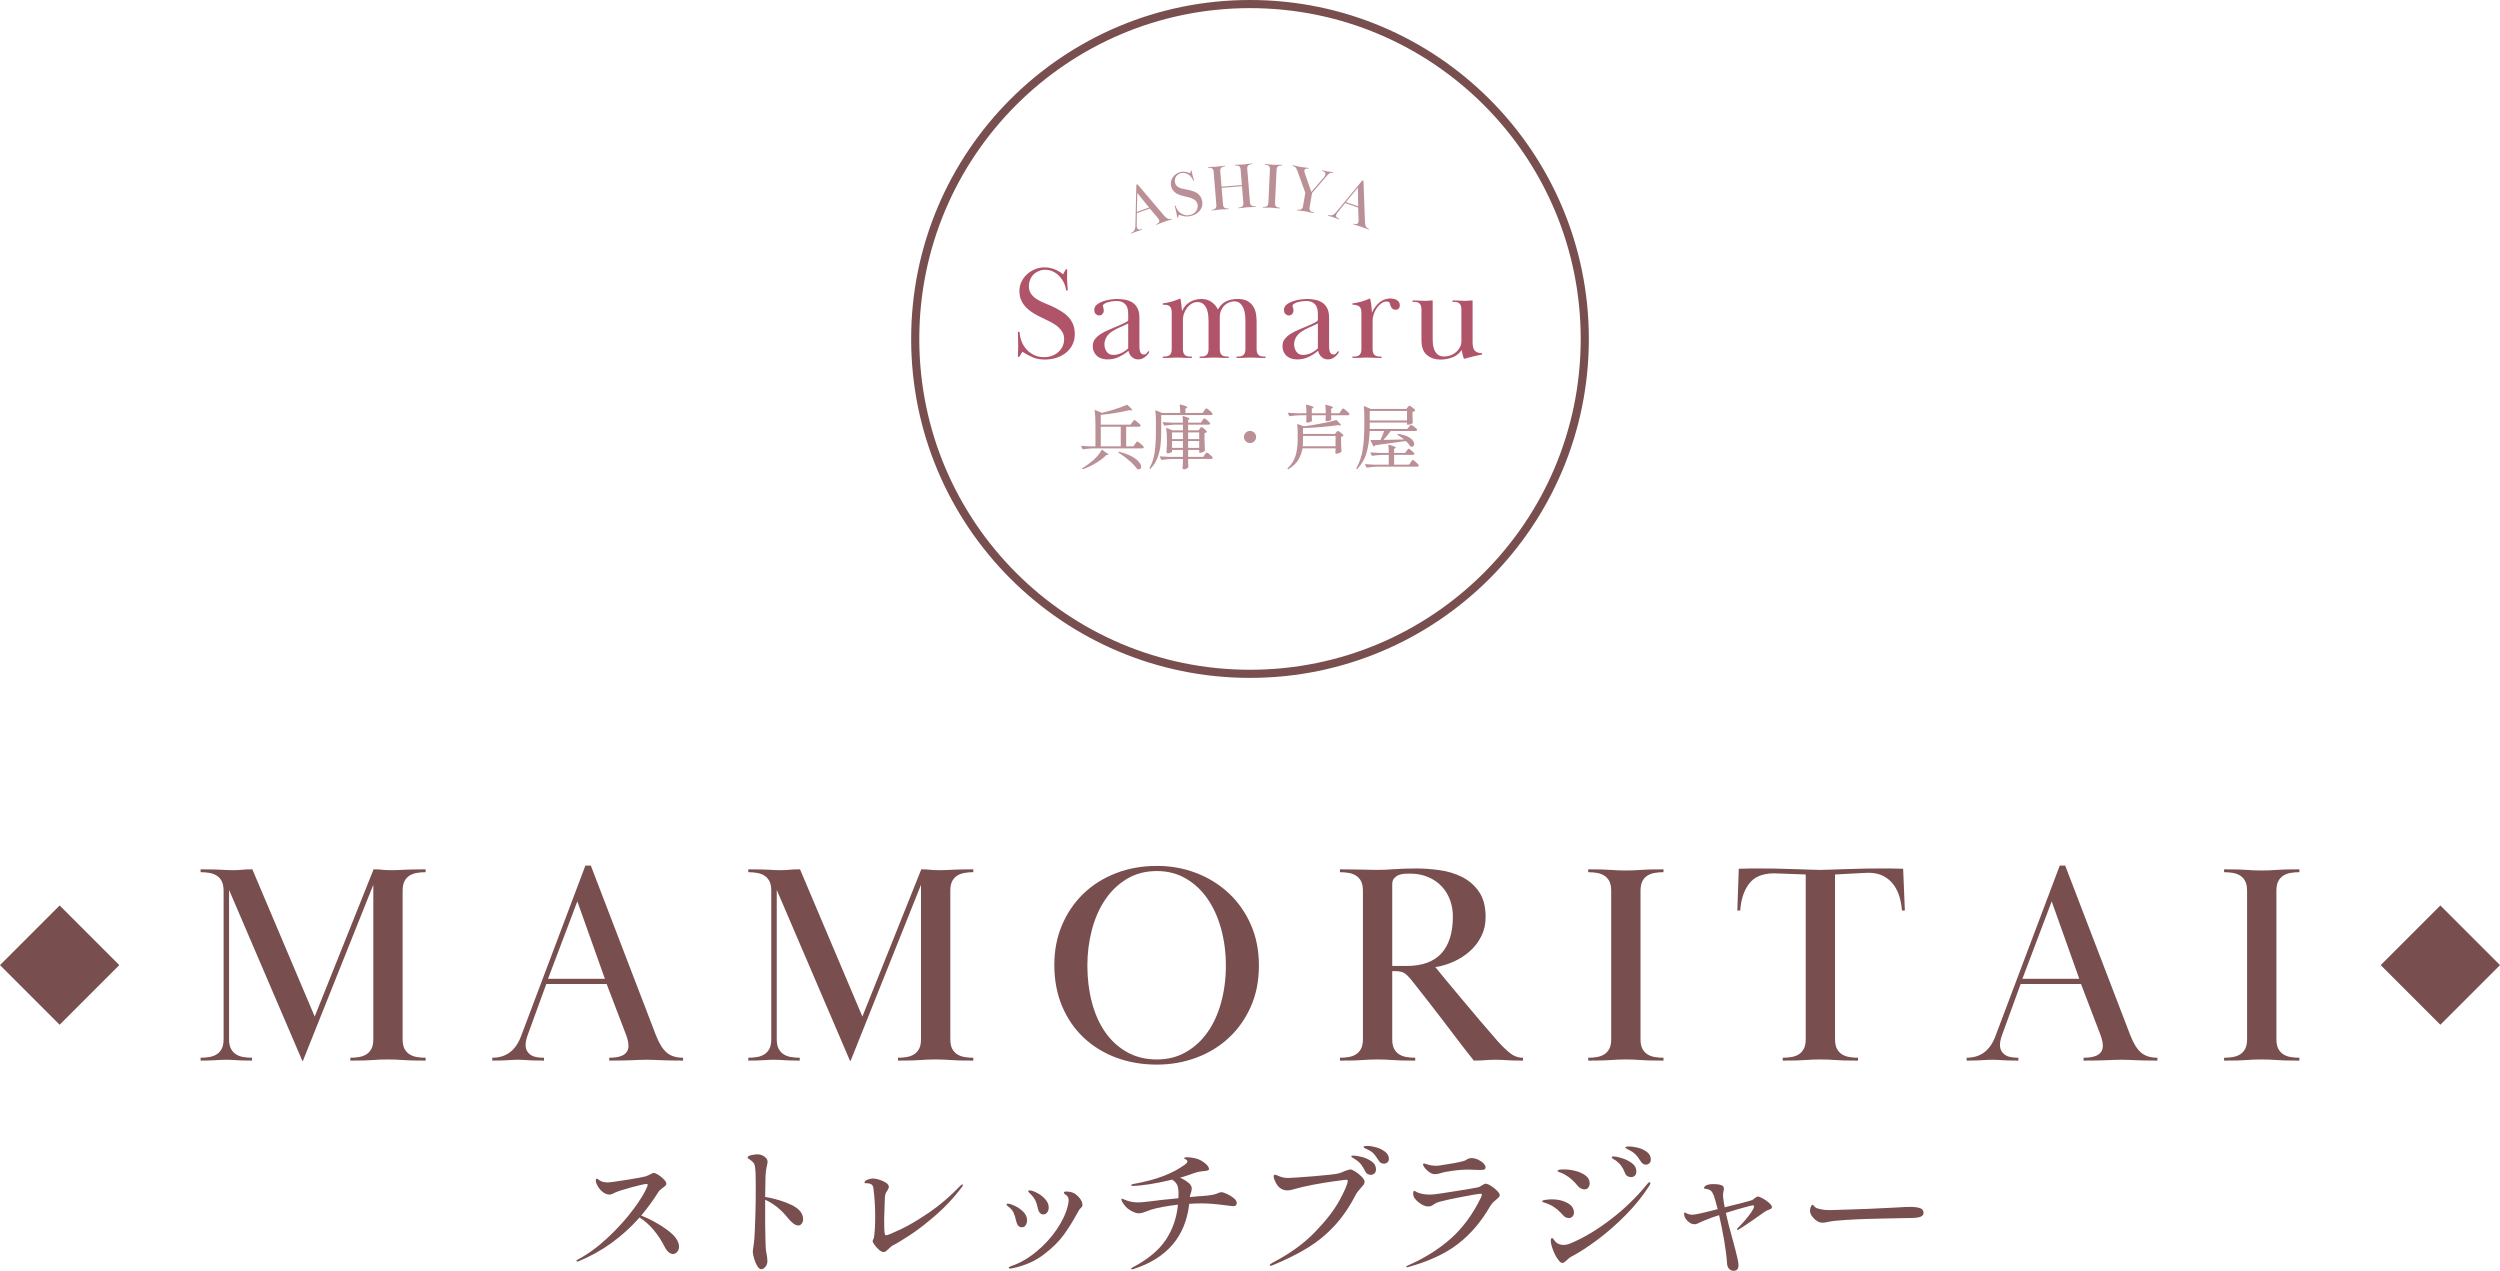 <?xml version="1.0" encoding="UTF-8"?>
<svg id="_レイヤー_1" data-name="レイヤー 1" xmlns="http://www.w3.org/2000/svg" viewBox="0 0 922.162 468.745">
  <rect x="6.444" y="340.438" width="31.113" height="31.113" transform="translate(-245.283 119.825) rotate(-45)" style="fill: #784e4e;"/>
  <rect x="884.605" y="340.438" width="31.113" height="31.113" transform="translate(11.925 740.779) rotate(-45)" style="fill: #784e4e;"/>
  <ellipse cx="461.081" cy="125.024" rx="123.488" ry="123.524" style="fill: none; stroke: #784e4e; stroke-miterlimit: 10; stroke-width: 3px;"/>
  <g>
    <path d="M77.233,389.9c1.024-.175,1.924-.51,2.702-1.003.777-.491,1.395-1.176,1.855-2.056.459-.878.689-2.057.689-3.533v-54.733c0-1.477-.23-2.653-.689-3.533-.46-.878-1.078-1.565-1.855-2.057-.778-.491-1.679-.825-2.702-1.001-1.026-.175-2.103-.264-3.233-.264v-1.055c1.977,0,3.567.019,4.77.053,1.2.036,2.189.071,2.968.105.777.036,1.447.071,2.014.105.565.036,1.235.052,2.014.052,1.413,0,2.578-.052,3.498-.158.918-.105,2.189-.159,3.815-.159l23.001,54.311,21.728-54.311c1.342,0,2.402.053,3.18.159.777.105,1.977.158,3.603.158.918,0,1.696-.016,2.332-.052.636-.035,1.36-.069,2.173-.105.811-.035,1.818-.069,3.021-.105,1.201-.035,2.826-.053,4.876-.053v1.055c-1.131,0-2.209.089-3.232.264-1.026.176-1.926.51-2.703,1.001-.779.493-1.396,1.179-1.855,2.057-.46.88-.689,2.056-.689,3.533v54.733c0,1.475.228,2.654.689,3.533.459.88,1.076,1.565,1.855,2.056.777.493,1.678.828,2.703,1.003,1.023.176,2.101.263,3.232.263v1.055c-2.12,0-3.815-.016-5.087-.052-1.272-.035-2.369-.088-3.286-.159-.919-.069-1.786-.122-2.597-.158-.813-.035-1.786-.053-2.915-.053-1.203,0-2.191.019-2.968.053-.779.036-1.627.088-2.544.158-.919.071-2.014.124-3.286.159-1.272.036-2.967.052-5.087.052v-1.055c1.129,0,2.207-.087,3.233-.263,1.023-.175,1.924-.51,2.702-1.003.777-.491,1.395-1.176,1.855-2.056.458-.878.689-2.057.689-3.533v-56.948l-25.968,64.962h-.212l-27.028-63.064v55.049c0,1.475.228,2.654.689,3.533.459.88,1.076,1.565,1.855,2.056.777.493,1.678.828,2.703,1.003,1.023.176,2.101.263,3.232.263v1.055c-1.414,0-2.562-.016-3.444-.052-.885-.035-1.643-.069-2.279-.105-.636-.035-1.237-.069-1.802-.105-.566-.035-1.237-.053-2.014-.053s-1.449.019-2.014.053c-.566.036-1.166.071-1.802.105-.636.036-1.378.071-2.226.105-.848.036-1.979.052-3.392.052v-1.055c1.13,0,2.207-.087,3.233-.263Z" style="fill: #784e4e;"/>
    <path d="M181.582,390.163c5.087,0,8.62-2.637,10.599-7.909l23.743-62.959h2.014l23.954,62.432c1.2,3.095,2.544,5.272,4.028,6.538s3.498,1.898,6.041,1.898v1.055c-2.12,0-3.799-.016-5.035-.052-1.237-.035-2.297-.069-3.18-.105-.885-.035-1.696-.069-2.438-.105-.742-.035-1.643-.053-2.702-.053s-1.961.019-2.703.053c-.742.036-1.555.071-2.438.105-.885.036-1.998.071-3.339.105-1.343.036-3.145.052-5.406.052v-1.055c.848,0,1.678-.052,2.491-.158.811-.105,1.571-.316,2.279-.633.705-.316,1.272-.773,1.696-1.371.424-.597.636-1.354.636-2.268,0-.772-.125-1.581-.371-2.425-.249-.844-.514-1.617-.795-2.32l-6.89-18.034h-22.258l-6.996,19.194c-.424,1.266-.636,2.356-.636,3.268,0,.986.212,1.793.636,2.426s.954,1.125,1.59,1.477c.636.352,1.359.581,2.173.686.811.105,1.606.158,2.385.158v1.055c-1.484,0-2.686-.016-3.604-.052-.919-.035-1.696-.069-2.331-.105-.636-.035-1.219-.069-1.749-.105-.53-.035-1.15-.053-1.855-.053-.779,0-1.431.019-1.961.053-.53.036-1.113.071-1.749.105-.636.036-1.414.071-2.331.105-.919.036-2.085.052-3.498.052v-1.055ZM223.13,361.056l-10.175-28.579-10.811,28.579h20.986Z" style="fill: #784e4e;"/>
    <path d="M279.253,389.9c1.024-.175,1.924-.51,2.702-1.003.777-.491,1.395-1.176,1.855-2.056.459-.878.689-2.057.689-3.533v-54.733c0-1.477-.23-2.653-.689-3.533-.46-.878-1.078-1.565-1.855-2.057-.778-.491-1.679-.825-2.702-1.001-1.026-.175-2.103-.264-3.233-.264v-1.055c1.977,0,3.567.019,4.77.053,1.2.036,2.189.071,2.968.105.777.036,1.447.071,2.014.105.565.036,1.235.052,2.014.052,1.413,0,2.578-.052,3.498-.158.918-.105,2.189-.159,3.815-.159l23.001,54.311,21.728-54.311c1.342,0,2.402.053,3.18.159.777.105,1.977.158,3.603.158.918,0,1.696-.016,2.332-.052.636-.035,1.36-.069,2.173-.105.811-.035,1.818-.069,3.021-.105,1.201-.035,2.826-.053,4.876-.053v1.055c-1.131,0-2.209.089-3.232.264-1.026.176-1.926.51-2.703,1.001-.779.493-1.396,1.179-1.855,2.057-.46.88-.689,2.056-.689,3.533v54.733c0,1.475.228,2.654.689,3.533.459.88,1.076,1.565,1.855,2.056.777.493,1.678.828,2.703,1.003,1.023.176,2.101.263,3.232.263v1.055c-2.12,0-3.815-.016-5.087-.052-1.272-.035-2.369-.088-3.286-.159-.919-.069-1.786-.122-2.597-.158-.813-.035-1.786-.053-2.915-.053-1.203,0-2.191.019-2.968.053-.779.036-1.627.088-2.544.158-.919.071-2.014.124-3.286.159-1.272.036-2.967.052-5.087.052v-1.055c1.129,0,2.207-.087,3.233-.263,1.023-.175,1.924-.51,2.702-1.003.777-.491,1.395-1.176,1.855-2.056.458-.878.689-2.057.689-3.533v-56.948l-25.968,64.962h-.212l-27.028-63.064v55.049c0,1.475.228,2.654.689,3.533.459.88,1.076,1.565,1.855,2.056.777.493,1.678.828,2.703,1.003,1.023.176,2.101.263,3.232.263v1.055c-1.414,0-2.562-.016-3.444-.052-.885-.035-1.643-.069-2.279-.105-.636-.035-1.237-.069-1.802-.105-.566-.035-1.237-.053-2.014-.053s-1.449.019-2.014.053c-.566.036-1.166.071-1.802.105-.636.036-1.378.071-2.226.105-.848.036-1.979.052-3.392.052v-1.055c1.13,0,2.207-.087,3.233-.263Z" style="fill: #784e4e;"/>
    <path d="M426.74,319.4c5.088,0,9.892.862,14.415,2.585,4.521,1.723,8.514,4.184,11.977,7.382,3.461,3.2,6.2,7.066,8.214,11.6,2.014,4.535,3.021,9.58,3.021,15.134,0,5.694-1.007,10.792-3.021,15.292s-4.735,8.331-8.161,11.495c-3.428,3.163-7.419,5.589-11.977,7.276-4.557,1.687-9.38,2.531-14.468,2.531-5.442,0-10.459-.862-15.051-2.583-4.594-1.722-8.586-4.183-11.977-7.383-3.392-3.199-6.041-7.065-7.949-11.6s-2.862-9.614-2.862-15.238c0-5.343.954-10.247,2.862-14.712,1.908-4.463,4.539-8.312,7.896-11.547,3.355-3.234,7.348-5.747,11.977-7.54,4.628-1.793,9.662-2.69,15.104-2.69ZM426.74,321.299c-4.17,0-7.862.967-11.076,2.897-3.216,1.931-5.901,4.51-8.056,7.74-2.156,3.229-3.781,6.948-4.876,11.16-1.096,4.211-1.643,8.565-1.643,13.057,0,4.773.547,9.268,1.643,13.479,1.095,4.213,2.72,7.88,4.876,11.005,2.155,3.123,4.84,5.597,8.056,7.422,3.214,1.826,6.906,2.737,11.076,2.737,3.956,0,7.507-.895,10.652-2.684,3.144-1.789,5.811-4.23,8.003-7.319,2.189-3.088,3.869-6.756,5.035-11.005,1.166-4.246,1.749-8.791,1.749-13.635,0-4.773-.583-9.284-1.749-13.531s-2.845-7.95-5.035-11.108c-2.191-3.159-4.859-5.651-8.003-7.477-3.145-1.825-6.696-2.738-10.652-2.738Z" style="fill: #784e4e;"/>
    <path d="M494.256,320.666c2.12,0,3.816.019,5.088.053,1.272.036,2.348.052,3.233.052s1.712.019,2.491.053c.777.036,1.73.052,2.861.052,1.837,0,3.975-.087,6.413-.263,2.438-.175,5.141-.264,8.108-.264,2.756,0,5.634.211,8.638.633,3.003.422,5.759,1.266,8.267,2.531,2.508,1.266,4.574,3.077,6.201,5.431,1.624,2.356,2.438,5.468,2.438,9.333,0,2.602-.53,4.957-1.59,7.065-1.06,2.109-2.456,3.938-4.186,5.484-1.732,1.547-3.71,2.832-5.935,3.849-2.226,1.02-4.505,1.706-6.837,2.057.705.914,1.942,2.425,3.71,4.534,1.765,2.109,3.744,4.482,5.935,7.118,2.189,2.637,4.468,5.344,6.837,8.121,2.366,2.778,4.505,5.256,6.412,7.435,1.625,1.829,3.162,3.322,4.611,4.482,1.447,1.16,3.055,1.74,4.822,1.74v1.055c-1.555,0-2.809-.016-3.763-.052-.954-.035-1.749-.069-2.385-.105-.636-.035-1.237-.069-1.802-.105-.566-.035-1.272-.053-2.12-.053s-1.573.019-2.173.053c-.601.036-1.166.071-1.696.105-.53.036-1.113.071-1.749.105-.636.036-1.449.052-2.438.052-2.191-2.742-4.204-5.326-6.041-7.751-1.838-2.426-3.64-4.798-5.406-7.118-1.767-2.32-3.569-4.657-5.406-7.013-1.838-2.355-3.815-4.868-5.935-7.54-1.06-1.334-1.979-2.267-2.756-2.794-.779-.527-1.979-.79-3.604-.79h-.954v25.099c0,1.475.229,2.654.689,3.533.458.88,1.076,1.565,1.855,2.056.777.493,1.678.828,2.702,1.003,1.024.176,2.102.263,3.233.263v1.055c-2.12,0-3.816-.016-5.088-.052-1.272-.035-2.368-.088-3.286-.159-.919-.069-1.786-.122-2.597-.158-.813-.035-1.785-.053-2.915-.053-1.202,0-2.191.019-2.968.053-.778.036-1.626.088-2.544.158-.919.071-2.014.124-3.286.159-1.272.036-2.968.052-5.088.052v-1.055c1.13,0,2.208-.087,3.233-.263,1.024-.175,1.924-.51,2.703-1.003.777-.491,1.394-1.176,1.854-2.056.459-.878.689-2.057.689-3.533v-54.733c0-1.477-.23-2.653-.689-3.533-.46-.878-1.078-1.565-1.854-2.057-.779-.491-1.679-.825-2.703-1.001-1.025-.175-2.103-.264-3.233-.264v-1.055ZM513.547,356.311h5.3c5.723,0,9.998-1.546,12.825-4.641,2.825-3.093,4.24-7.627,4.24-13.604,0-2.179-.355-4.219-1.06-6.117-.707-1.897-1.732-3.567-3.073-5.009-1.343-1.439-3.005-2.583-4.982-3.427-1.979-.844-4.205-1.266-6.677-1.266-.566,0-1.237.019-2.014.053-.779.036-1.503.194-2.173.474-.673.282-1.237.686-1.696,1.214-.46.527-.689,1.248-.689,2.161v30.161Z" style="fill: #784e4e;"/>
    <path d="M585.832,320.666c2.12,0,3.816.019,5.088.053,1.272.036,2.367.089,3.286.158.918.071,1.766.124,2.544.159.777.036,1.766.052,2.968.052,1.13,0,2.102-.016,2.915-.052.811-.035,1.678-.088,2.597-.159.918-.068,2.014-.122,3.286-.158,1.272-.035,2.968-.053,5.088-.053v1.055c-1.131,0-2.209.089-3.233.264-1.025.176-1.926.51-2.702,1.001-.779.493-1.397,1.179-1.855,2.057-.46.88-.689,2.056-.689,3.533v54.733c0,1.475.229,2.654.689,3.533.458.88,1.076,1.565,1.855,2.056.777.493,1.678.828,2.702,1.003,1.024.176,2.102.263,3.233.263v1.055c-2.12,0-3.816-.016-5.088-.052-1.272-.035-2.368-.088-3.286-.159-.919-.069-1.786-.122-2.597-.158-.813-.035-1.785-.053-2.915-.053-1.202,0-2.191.019-2.968.053-.778.036-1.626.088-2.544.158-.919.071-2.014.124-3.286.159-1.272.036-2.968.052-5.088.052v-1.055c1.13,0,2.208-.087,3.233-.263,1.024-.175,1.924-.51,2.703-1.003.777-.491,1.394-1.176,1.854-2.056.459-.878.689-2.057.689-3.533v-54.733c0-1.477-.23-2.653-.689-3.533-.46-.878-1.078-1.565-1.854-2.057-.779-.491-1.679-.825-2.703-1.001-1.025-.175-2.103-.264-3.233-.264v-1.055Z" style="fill: #784e4e;"/>
    <path d="M660.822,389.9c1.024-.175,1.924-.51,2.703-1.004.777-.493,1.395-1.18,1.855-2.06.458-.88.689-2.058.689-3.538v-60.735c-4.028-.14-6.926-.246-8.691-.316-1.767-.069-2.827-.105-3.18-.105-4.17.071-7.19,1.365-9.062,3.879-1.873,2.516-2.951,5.795-3.233,9.831h-1.06l.53-15.397c1.625-.068,3.127-.105,4.505-.105h3.869c2.825,0,5.299.037,7.419.105,2.12.071,4.01.124,5.67.159,1.66.036,3.162.089,4.505.158,1.342.071,2.685.105,4.028.105s2.684-.035,4.028-.105c1.341-.068,2.861-.122,4.557-.158,1.696-.035,3.62-.088,5.777-.159,2.155-.068,4.717-.105,7.684-.105h4.028c1.413,0,2.931.037,4.557.105l.636,15.397h-1.06c-.143-1.769-.461-3.488-.954-5.152-.495-1.665-1.237-3.153-2.226-4.464-.99-1.31-2.244-2.355-3.763-3.134-1.52-.779-3.338-1.17-5.458-1.17-.355,0-1.484.053-3.392.159-1.908.105-4.876.266-8.904.476v60.732c0,1.479.229,2.658.689,3.538.458.88,1.076,1.567,1.855,2.06.777.494,1.678.829,2.702,1.004,1.024.176,2.102.263,3.233.263v1.055c-2.12,0-3.815-.016-5.087-.052-1.272-.035-2.369-.088-3.286-.159-.919-.069-1.785-.122-2.596-.158-.813-.035-1.786-.053-2.915-.053-1.202,0-2.191.019-2.967.053-.779.036-1.627.088-2.544.158-.919.071-2.014.124-3.286.159-1.272.036-2.968.052-5.087.052v-1.055c1.129,0,2.207-.087,3.232-.263Z" style="fill: #784e4e;"/>
    <path d="M725.423,390.163c5.087,0,8.62-2.637,10.599-7.909l23.743-62.959h2.014l23.954,62.432c1.2,3.095,2.544,5.272,4.028,6.538s3.498,1.898,6.041,1.898v1.055c-2.12,0-3.799-.016-5.035-.052-1.237-.035-2.297-.069-3.18-.105-.885-.035-1.696-.069-2.438-.105-.742-.035-1.643-.053-2.702-.053s-1.961.019-2.703.053c-.742.036-1.555.071-2.438.105-.885.036-1.998.071-3.339.105-1.343.036-3.145.052-5.406.052v-1.055c.848,0,1.678-.052,2.491-.158.811-.105,1.571-.316,2.279-.633.705-.316,1.272-.773,1.696-1.371.424-.597.636-1.354.636-2.268,0-.772-.125-1.581-.371-2.425-.249-.844-.514-1.617-.795-2.32l-6.89-18.034h-22.258l-6.996,19.194c-.424,1.266-.636,2.356-.636,3.268,0,.986.212,1.793.636,2.426s.954,1.125,1.59,1.477c.636.352,1.359.581,2.173.686.811.105,1.606.158,2.385.158v1.055c-1.484,0-2.686-.016-3.604-.052-.919-.035-1.696-.069-2.331-.105-.636-.035-1.219-.069-1.749-.105-.53-.035-1.15-.053-1.855-.053-.779,0-1.431.019-1.961.053-.53.036-1.113.071-1.749.105-.636.036-1.414.071-2.331.105-.919.036-2.085.052-3.498.052v-1.055ZM766.972,361.056l-10.175-28.579-10.811,28.579h20.986Z" style="fill: #784e4e;"/>
    <path d="M820.391,320.666c2.12,0,3.816.019,5.088.053,1.272.036,2.367.089,3.286.158.918.071,1.766.124,2.544.159.777.036,1.766.052,2.968.052,1.13,0,2.102-.016,2.915-.052.811-.035,1.678-.088,2.597-.159.918-.068,2.014-.122,3.286-.158,1.272-.035,2.968-.053,5.088-.053v1.055c-1.131,0-2.209.089-3.233.264-1.025.176-1.926.51-2.702,1.001-.779.493-1.397,1.179-1.855,2.057-.46.88-.689,2.056-.689,3.533v54.733c0,1.475.229,2.654.689,3.533.458.88,1.076,1.565,1.855,2.056.777.493,1.678.828,2.702,1.003,1.024.176,2.102.263,3.233.263v1.055c-2.12,0-3.816-.016-5.088-.052-1.272-.035-2.368-.088-3.286-.159-.919-.069-1.786-.122-2.597-.158-.813-.035-1.785-.053-2.915-.053-1.202,0-2.191.019-2.968.053-.778.036-1.626.088-2.544.158-.919.071-2.014.124-3.286.159-1.272.036-2.968.052-5.088.052v-1.055c1.13,0,2.208-.087,3.233-.263,1.024-.175,1.924-.51,2.703-1.003.777-.491,1.394-1.176,1.854-2.056.459-.878.689-2.057.689-3.533v-54.733c0-1.477-.23-2.653-.689-3.533-.46-.878-1.078-1.565-1.854-2.057-.779-.491-1.679-.825-2.703-1.001-1.025-.175-2.103-.264-3.233-.264v-1.055Z" style="fill: #784e4e;"/>
  </g>
  <g>
    <path d="M246.038,453.61c2.954,2.149,4.431,4.238,4.431,6.266,0,.756-.233,1.392-.7,1.908-.467.516-.977.773-1.529.773s-1.097-.232-1.633-.696c-.536-.464-1.011-1.109-1.425-1.934-1.175-2.338-2.566-4.452-4.173-6.343-1.606-1.891-3.309-3.386-5.105-4.487-6.496,7.288-13.994,12.669-22.494,16.141-.173.07-.329.103-.467.103-.207,0-.311-.086-.311-.258,0-.171.19-.343.57-.516,3.732-1.993,7.412-4.693,11.039-8.096,3.628-3.404,6.746-6.859,9.356-10.366,2.609-3.507,4.345-6.36,5.209-8.56.069-.343.103-.533.103-.567,0-.172-.155-.258-.467-.258-.622,0-2.428.405-5.416,1.212-2.989.808-5.053,1.47-6.194,1.985-.207.103-.501.25-.881.439-.38.189-.743.283-1.088.283-.864,0-1.693-.309-2.488-.928-.795-.619-1.425-1.341-1.892-2.166s-.7-1.513-.7-2.063c0-.481.121-.722.363-.722.103,0,.311.121.622.361.311.241.656.447,1.037.619.656.276,1.433.412,2.332.412.726,0,2.988-.3,6.79-.902,3.8-.602,6.185-1.039,7.153-1.315.345-.103.95-.362,1.814-.774.587-.343.985-.516,1.192-.516.415,0,1.002.241,1.762.722.76.482,1.443,1.04,2.047,1.677.604.636.907,1.178.907,1.624,0,.241-.113.472-.337.696-.225.224-.562.49-1.01.799-.277.206-.562.43-.855.67-.294.241-.51.482-.648.722-2.004,3.163-4.146,6.103-6.427,8.818,3.386,1.341,6.556,3.087,9.511,5.235Z" style="fill: #784e4e;"/>
    <path d="M291.959,444.456c2.851,1.375,4.276,3.129,4.276,5.26,0,.653-.174,1.203-.518,1.65-.346.447-.777.67-1.296.67-1.037,0-2.298-.91-3.783-2.733-2.454-3.094-5.253-5.345-8.396-6.756v9.179c.069,5.432.173,8.63.311,9.592.345,1.787.518,3.025.518,3.713,0,.928-.251,1.684-.751,2.269-.501.584-.994.876-1.477.876-.553,0-1.071-.412-1.555-1.237-.484-.826-.873-1.771-1.166-2.837-.294-1.065-.441-1.839-.441-2.32,0-.378.052-.877.156-1.496.207-1.34.345-2.458.415-3.352.103-1.271.207-3.575.311-6.909,0-.688.034-1.753.103-3.197.069-2.2.104-5.415.104-9.643,0-3.369-.087-5.586-.259-6.652-.104-.791-.329-1.375-.674-1.753-.346-.378-.847-.791-1.503-1.238-.174-.103-.311-.189-.415-.258-.103-.068-.156-.155-.156-.257,0-.413.441-.722,1.322-.928.881-.206,1.65-.309,2.306-.309,1.209,0,2.246.43,3.11,1.289.415.413.622.911.622,1.495,0,.309-.07.74-.207,1.289-.381,1.514-.57,3.336-.57,5.466l-.103,6.189c3.628.585,6.867,1.565,9.718,2.939Z" style="fill: #784e4e;"/>
    <path d="M324.275,461.036c-.622-.533-1.175-1.134-1.658-1.805-.484-.67-.726-1.143-.726-1.418,0-.172.077-.404.233-.696s.25-.593.285-.903c.276-1.857.414-4.383.414-7.581,0-3.576-.225-7.065-.673-10.468-.139-1.134-.951-1.702-2.436-1.702-.207,0-.398-.007-.57-.026-.173-.016-.259-.077-.259-.18,0-.446.363-.816,1.089-1.109.726-.291,1.399-.438,2.021-.438.656,0,1.451.147,2.384.438.933.293,1.744.67,2.436,1.134.691.464,1.037.954,1.037,1.47,0,.379-.19.86-.57,1.444-.277.379-.484.74-.622,1.083-.139.344-.225.809-.259,1.393l-.104,2.939-.155,5.002c0,2.304.034,3.868.103,4.693.034.448.086.783.156,1.005.069.224.224.335.467.335.483,0,2.237-.712,5.261-2.14,3.023-1.426,6.522-3.489,10.496-6.188,3.973-2.698,7.809-5.974,11.506-9.824.38-.413.674-.619.881-.619.104,0,.156.086.156.258,0,.137-.061.309-.181.516-.122.206-.251.378-.389.516-2.765,3.644-5.875,6.971-9.329,9.979-3.456,3.009-6.6,5.449-9.433,7.322-2.833,1.874-5.045,3.207-6.634,3.997-.311.172-.777.568-1.399,1.186-.415.413-.752.714-1.011.903-.259.19-.562.284-.907.284-.45,0-.985-.266-1.607-.799Z" style="fill: #784e4e;"/>
    <path d="M374.809,450.335c-.242-1.168-.553-2.174-.933-3.016-.38-.842-1.071-1.624-2.073-2.347-.346-.24-.518-.446-.518-.619,0-.24.173-.361.518-.361.518,0,1.356.266,2.514.799,1.157.534,2.203,1.264,3.136,2.192.933.928,1.4,1.977,1.4,3.145,0,.654-.164,1.247-.493,1.779-.329.534-.803.799-1.425.799-1.071,0-1.78-.79-2.125-2.372ZM372.218,467.817c-.104-.07-.156-.138-.156-.206,0-.173.328-.379.985-.619,3.144-1.066,6.202-2.818,9.174-5.26,2.972-2.44,5.485-5.173,7.542-8.2,2.055-3.024,3.412-5.878,4.069-8.56.241-1.031.363-1.77.363-2.218,0-.79-.277-1.409-.829-1.856-.139-.103-.329-.24-.57-.413-.242-.171-.363-.326-.363-.464,0-.342.293-.516.881-.516.794,0,1.537.121,2.229.362.829.275,1.658.885,2.488,1.83.829.946,1.244,1.865,1.244,2.759,0,.276-.052.49-.156.645-.103.155-.294.361-.57.619-.277.257-.467.49-.57.696-.207.309-.467.774-.778,1.393-1.417,2.613-3.006,5.149-4.768,7.606-1.762,2.458-4.233,4.899-7.412,7.322-3.18,2.424-6.963,4.1-11.351,5.029-.346.103-.692.155-1.037.155-.173,0-.311-.035-.414-.103ZM383.517,447.318c-.346-.429-.588-1.005-.726-1.728-.207-1.1-.527-2.071-.959-2.914-.432-.842-1.114-1.709-2.047-2.604-.346-.275-.519-.498-.519-.67,0-.207.156-.309.467-.309.656,0,1.563.292,2.721.876,1.157.585,2.177,1.359,3.058,2.321.881.962,1.322,1.994,1.322,3.094,0,.756-.19,1.375-.57,1.856-.38.483-.881.722-1.503.722-.484,0-.899-.214-1.244-.645Z" style="fill: #784e4e;"/>
    <path d="M452.606,440.408c.933.43,1.762.946,2.488,1.547.726.602,1.089,1.178,1.089,1.728,0,.448-.113.765-.337.954-.225.19-.562.284-1.011.284-.277,0-1.02-.085-2.229-.258-3.801-.516-6.859-.774-9.174-.774-1.555,0-3.145.052-4.768.155-1.348,12.033-8.173,20.043-20.473,24.032-.311.103-.536.155-.674.155-.173,0-.259-.07-.259-.207,0-.206.173-.378.518-.516,5.563-2.922,9.623-6.282,12.18-10.082,2.557-3.798,4.077-8.156,4.561-13.073-4.285.516-7.602,1.134-9.952,1.857-.242.07-.458.147-.648.232-.19.086-.372.164-.544.233-.76.276-1.391.49-1.892.645-.501.155-.993.232-1.477.232-.796,0-1.823-.369-3.084-1.109-1.262-.739-2.254-1.796-2.98-3.171-.207-.378-.311-.671-.311-.877,0-.171.069-.257.207-.257.034,0,.224.069.57.206,1.002.447,1.926.756,2.773.928.846.172,1.736.257,2.669.257.76,0,2.28-.136,4.561-.412,1.589-.241,5.01-.619,10.262-1.134.034-.378.052-.946.052-1.702,0-1.306-.147-2.32-.44-3.043-.294-.722-.855-1.374-1.684-1.959l-.207-.155c-6.013,1.444-10.85,2.218-14.512,2.32-.415,0-.622-.085-.622-.257,0-.206.207-.343.622-.413,4.561-.825,8.37-1.839,11.429-3.043,3.058-1.202,5.658-2.595,7.8-4.176.587-.447.881-.842.881-1.187,0-.275-.207-.516-.622-.722-.414-.207-.622-.327-.622-.362,0-.275.396-.412,1.192-.412s1.727.121,2.799.361c1.244.241,2.427.799,3.55,1.677,1.123.876,1.684,1.658,1.684,2.346,0,.206-.173.37-.518.49-.346.121-.968.215-1.866.284-.76.07-1.451.19-2.073.361-.622.172-1.434.448-2.436.825-1.279.448-2.54.843-3.783,1.187,1.209.516,2.314,1.203,3.317,2.062.656.585.985,1.238.985,1.96,0,.55-.155,1.237-.467,2.062-.103.241-.19.602-.259,1.083,2.281-.24,3.887-.378,4.82-.412,1.002-.069,1.952-.172,2.851-.309.898-.137,1.572-.292,2.021-.464.207-.069.509-.189.907-.362.397-.171.769-.257,1.114-.257.415,0,1.088.215,2.021.645Z" style="fill: #784e4e;"/>
    <path d="M468.363,466.631c0-.207.345-.498,1.037-.877,6.219-3.197,11.394-6.919,15.523-11.164,4.129-4.246,7.178-8.174,9.148-11.783,1.97-3.61,2.989-6.016,3.058-7.22,0-.275-.156-.413-.467-.413s-1.737.173-4.276.516-5.253.791-8.137,1.34c-2.886.55-5.296,1.117-7.23,1.701-.76.242-1.469.362-2.125.362-1.071,0-2.004-.309-2.799-.928-.622-.516-1.158-1.22-1.607-2.114-.449-.894-.673-1.616-.673-2.166,0-.377.155-.567.466-.567s.708.137,1.192.412c.76.309,1.4.516,1.918.619.518.103,1.089.155,1.71.155,1.071,0,4.19-.206,9.356-.619,5.165-.412,8.301-.773,9.407-1.082.622-.172,1.244-.413,1.866-.722,1.244-.481,2.038-.722,2.384-.722.38,0,1.002.276,1.866.825.863.55,1.641,1.186,2.333,1.908.691.722,1.037,1.324,1.037,1.805,0,.378-.103.722-.311,1.031s-.553.722-1.037,1.238c-.899.963-1.538,1.805-1.918,2.527-2.316,4.504-4.942,8.337-7.878,11.499-2.937,3.164-6.203,5.845-9.796,8.045-3.594,2.2-7.861,4.332-12.802,6.395-.415.171-.709.257-.881.257-.242,0-.363-.086-.363-.257ZM504.411,433.008c-.398-.24-.7-.602-.907-1.083-.484-.996-1.011-1.848-1.581-2.553-.57-.704-1.322-1.331-2.255-1.882-.173-.103-.423-.258-.751-.464-.329-.206-.493-.378-.493-.516,0-.172.259-.258.777-.258.656,0,1.641.155,2.954.464,1.313.309,2.54.842,3.68,1.599,1.14.756,1.71,1.788,1.71,3.094,0,.619-.199,1.101-.596,1.444-.397.344-.838.516-1.322.516-.414,0-.821-.12-1.218-.361ZM508.428,427.902c-.657-1.031-1.236-1.821-1.737-2.372-.501-.55-1.201-1.032-2.099-1.444-.207-.103-.467-.223-.777-.362-.311-.136-.527-.257-.648-.361-.121-.103-.181-.206-.181-.309,0-.24.483-.361,1.451-.361.933,0,2.021.18,3.265.541,1.244.362,2.323.903,3.24,1.624.915.722,1.373,1.599,1.373,2.631,0,.55-.19.98-.57,1.289-.38.309-.795.464-1.244.464-.899,0-1.59-.447-2.073-1.341Z" style="fill: #784e4e;"/>
    <path d="M518.69,467.249c0-.103.138-.223.415-.361,6.357-2.784,11.748-6.162,16.171-10.133,4.423-3.97,8.102-9.015,11.04-15.135.207-.549.311-.841.311-.876,0-.275-.207-.413-.622-.413-.45,0-2.54.353-6.271,1.058-3.732.705-6.427,1.281-8.086,1.728-.83.206-1.451.412-1.866.619-.415.206-.743.396-.985.567-.242.172-.415.292-.518.361-.415.241-.881.362-1.4.362-.829,0-1.719-.292-2.669-.877-.951-.584-1.754-1.306-2.41-2.165-.346-.447-.518-1.032-.518-1.753,0-.275.034-.507.104-.697.069-.188.173-.283.311-.283.069,0,.216.069.44.206.224.137.441.258.648.361.449.206,1.071.396,1.866.568.794.172,1.71.257,2.747.257.345,0,.933-.034,1.762-.103.967-.103,3.706-.516,8.215-1.238,4.51-.722,7.127-1.168,7.853-1.34.38-.103.915-.378,1.606-.825.104-.069.277-.172.519-.309.241-.137.449-.207.622-.207.483,0,1.148.267,1.996.799.846.534,1.598,1.134,2.254,1.806.656.67.985,1.211.985,1.624,0,.241-.103.482-.311.722-.207.241-.536.55-.985.928-1.003.791-1.728,1.565-2.177,2.32-3.283,5.742-7.265,10.417-11.947,14.027-4.683,3.61-10.841,6.464-18.478,8.56l-.363.052c-.174,0-.259-.07-.259-.207ZM527.19,432.338c-1.037-.756-1.745-1.529-2.125-2.321-.104-.206-.156-.395-.156-.567,0-.069.034-.137.104-.206.069-.069.137-.103.207-.103.138,0,.363.06.674.18.311.121.604.215.881.284,1.002.276,1.935.412,2.799.412.691,0,1.382-.068,2.073-.206,3.697-.549,6.375-1.048,8.033-1.495.587-.137,1.037-.343,1.348-.619.311-.171.587-.3.829-.386.241-.086.57-.129.985-.129.76,0,1.546.19,2.358.567.812.379,1.477.834,1.996,1.367s.777,1.023.777,1.47c0,.379-.147.636-.44.774-.294.137-.855.206-1.685.206-.588,0-1.088-.016-1.503-.051-1.175-.069-2.194-.103-3.058-.103-1.451,0-3.213.138-5.287.413-2.073.276-3.559.567-4.457.876-.933.276-1.693.413-2.28.413-.692,0-1.383-.258-2.073-.774Z" style="fill: #784e4e;"/>
    <path d="M577.517,449.02c-.381-.189-.674-.42-.881-.696-.829-.894-1.521-1.581-2.073-2.063-.554-.481-1.227-.962-2.022-1.444-.829-.446-1.547-.774-2.151-.98-.605-.206-.977-.326-1.114-.361-.277-.103-.415-.223-.415-.361,0-.241.423-.421,1.27-.542.847-.12,1.633-.18,2.358-.18,2.142,0,4.025.439,5.649,1.315,1.624.877,2.436,2.072,2.436,3.585,0,.584-.181,1.066-.544,1.444-.363.378-.821.567-1.373.567-.38,0-.76-.094-1.14-.284ZM575.133,465.135c-.829-.961-1.547-2.209-2.151-3.739-.605-1.529-.925-2.759-.959-3.687,0-.687.173-1.031.518-1.031.138,0,.319.163.544.49.224.327.457.627.7.902.76.757,1.745,1.135,2.954,1.135.863,0,1.763-.207,2.695-.619,4.734-1.993,9.623-4.916,14.668-8.767,5.045-3.849,9.537-8.2,13.476-13.047.311-.446.604-.67.881-.67.207,0,.311.086.311.258,0,.241-.121.567-.363.98-2.453,3.816-5.382,7.443-8.785,10.881-3.404,3.438-6.86,6.464-10.366,9.077-3.507,2.613-6.73,4.693-9.666,6.239-.45.207-1.003.637-1.659,1.289-.691.689-1.227,1.032-1.606,1.032-.415,0-.812-.24-1.192-.722ZM583.192,438.396c-.432-.223-.751-.455-.959-.696-.933-1.1-1.728-1.95-2.384-2.553-.657-.601-1.451-1.177-2.384-1.727-.518-.343-1.01-.593-1.477-.748s-.77-.266-.907-.335c-.381-.206-.57-.343-.57-.413,0-.377.778-.567,2.333-.567,1.485,0,2.963.198,4.431.592,1.468.396,2.686.972,3.654,1.728.967.756,1.451,1.685,1.451,2.784,0,.619-.174,1.153-.518,1.599-.346.448-.813.67-1.4.67-.415,0-.838-.111-1.27-.335ZM600.322,433.833c-.414-.24-.725-.635-.933-1.186-.415-1.066-.899-1.968-1.451-2.708-.553-.739-1.279-1.418-2.177-2.037-.139-.069-.329-.171-.57-.309-.242-.136-.415-.257-.519-.361-.103-.103-.155-.206-.155-.309,0-.24.241-.361.726-.361.552,0,1.511.198,2.876.593,1.365.396,2.617,1.005,3.758,1.83,1.14.825,1.71,1.874,1.71,3.146,0,.688-.19,1.203-.57,1.547-.38.344-.847.516-1.399.516-.45,0-.881-.12-1.296-.361ZM605.091,428.212c-.622-.996-1.21-1.779-1.762-2.346-.553-.568-1.279-1.091-2.177-1.573-.207-.103-.433-.214-.674-.335-.242-.12-.458-.24-.648-.361-.19-.121-.285-.233-.285-.336,0-.24.449-.361,1.348-.361,1.002,0,2.133.164,3.395.49,1.261.328,2.35.852,3.265,1.573.915.722,1.373,1.633,1.373,2.733,0,.619-.19,1.091-.57,1.418-.38.327-.795.49-1.244.49-.795,0-1.469-.464-2.021-1.393Z" style="fill: #784e4e;"/>
    <path d="M650.287,442.084c.863.483,1.633,1.032,2.306,1.651.674.618,1.011,1.117,1.011,1.495,0,.276-.087.472-.259.592-.174.121-.484.267-.933.439-.518.173-.985.396-1.4.67-1.14.825-2.808,1.994-5.002,3.507-2.195,1.514-3.672,2.493-4.431,2.939-.207.173-.415.258-.622.258-.173,0-.259-.069-.259-.206s.121-.309.363-.516c1.451-1.409,2.807-2.939,4.069-4.589,1.261-1.65,1.892-2.784,1.892-3.403,0-.206-.156-.309-.467-.309-.277,0-1.443.284-3.499.851-2.056.568-4.207,1.212-6.453,1.934.519,2.476,1.433,6.034,2.747,10.675.103.413.354,1.359.751,2.837.397,1.479.691,2.682.881,3.609.19.928.285,1.668.285,2.218,0,1.341-.605,2.012-1.814,2.012-.622,0-1.166-.241-1.633-.722s-.717-1.101-.752-1.856c-.173-2.578-.536-5.466-1.088-8.664-.553-3.197-1.175-6.291-1.866-9.283-1.866.585-3.576,1.204-5.131,1.857-.518.206-.942.378-1.27.516-.329.138-.596.258-.803.361-.518.276-.899.448-1.14.516-.242.069-.518.103-.829.103-.829,0-1.659-.412-2.488-1.238-.83-.825-1.244-1.666-1.244-2.526,0-.413.069-.619.207-.619.069,0,.207.07.414.206.207.138.449.258.726.361.553.207,1.106.309,1.659.309,1.037,0,4.163-.687,9.381-2.062-.726-2.751-1.21-4.435-1.451-5.054-.311-.79-.666-1.366-1.063-1.727-.397-.362-1.028-.593-1.892-.697-.173,0-.32-.026-.44-.077-.121-.052-.181-.147-.181-.284,0-.275.172-.533.518-.774.345-.24.743-.395,1.192-.464.38-.103.95-.155,1.71-.155,1.313,0,2.314.138,3.006.413.587.206.881.636.881,1.289,0,.344-.087.86-.259,1.547-.035.138-.052.396-.052.774,0,.585.104,1.53.311,2.837l.311,1.701c.241-.068.457-.128.648-.18.19-.051.354-.094.492-.128,1.313-.309,3.032-.739,5.157-1.289s3.395-.911,3.81-1.083c.173-.069.483-.292.933-.67.483-.413.881-.619,1.192-.619.38,0,1.002.241,1.866.722Z" style="fill: #784e4e;"/>
    <path d="M671.252,450.877c-.329-.085-.683-.266-1.063-.542-.622-.377-1.201-.919-1.736-1.624-.536-.704-.803-1.417-.803-2.14,0-.412.095-.876.285-1.393.19-.516.406-.773.648-.773.138,0,.311.137.518.412.449.55.95.877,1.503.98,1.209.379,2.712.568,4.509.568,1.52-.034,3.74-.103,6.66-.206,2.92-.103,5.399-.189,7.438-.258l10.781-.516c1.762-.137,3.299-.207,4.613-.207,1.485,0,2.677.147,3.576.439.898.293,1.348.885,1.348,1.779,0,.55-.268.972-.803,1.264-.536.293-1.253.473-2.151.541-.554.07-1.59.103-3.11.103-1.625.035-3.939.078-6.945.129-3.006.051-5.529.112-7.567.18-2.557.07-5.305.198-8.241.386-2.937.19-4.942.405-6.012.645-1.14.242-1.901.362-2.281.362-.449,0-.838-.043-1.166-.129Z" style="fill: #784e4e;"/>
  </g>
  <g>
    <path d="M417.618,155.794c.086-.103.177-.219.273-.348.095-.129.19-.246.286-.349.095-.104.177-.155.247-.155.156,0,.546.259,1.17.776.624.517.996.896,1.118,1.138.052.086.052.172,0,.259-.104.19-.312.284-.624.284h-4.679v7.242h2.652l.624-.879c.087-.121.186-.263.299-.427.113-.164.208-.285.286-.362.078-.078.152-.116.221-.116.156,0,.559.267,1.209.802s1.044.931,1.183,1.19c.052.086.052.173,0,.259-.104.19-.312.285-.624.285h-17.989c-1.109.017-2.348.129-3.717.336h-.078c-.069,0-.13-.043-.182-.129l-.468-.905c-.017-.017-.026-.052-.026-.104,0-.086.06-.129.182-.129.953.086,2.01.147,3.172.181h1.924v-8.224c0-2.034-.096-3.707-.286-5.017v-.052c0-.121.069-.155.208-.104l2.444,1.035c1.681-.397,3.366-.866,5.056-1.41s3.063-1.056,4.12-1.539c.121-.052.217-.034.286.052,1.161,1.035,1.741,1.665,1.741,1.888,0,.103-.13.138-.39.103l-.676-.077c-1.404.345-3.051.677-4.939.996-1.889.319-3.752.565-5.589.737v3.621h10.97l.598-.854ZM406.596,165.933l1.248.931c.693.362,1.04.621,1.04.776,0,.069-.095.121-.286.155l-.468.026c-.953.983-2.218,1.957-3.795,2.922-1.577.966-3.197,1.741-4.861,2.328h-.078c-.087,0-.156-.034-.208-.103-.069-.121-.052-.216.052-.285,1.386-.827,2.738-1.81,4.055-2.948.641-.586,1.23-1.203,1.768-1.849.537-.646.953-1.272,1.248-1.875.086-.138.182-.163.286-.078ZM413.406,157.398h-7.356v7.242h7.356v-7.242ZM412.523,166.709c.052-.086.147-.112.286-.077,1.889.483,3.445,1.06,4.666,1.733,1.222.672,2.106,1.349,2.652,2.03.546.681.819,1.28.819,1.798,0,.293-.078.521-.234.685-.156.164-.373.246-.65.246-.139,0-.303-.026-.494-.078-.087-.017-.156-.069-.208-.155-.607-.914-1.572-1.935-2.898-3.065s-2.613-2.082-3.86-2.858c-.104-.086-.13-.172-.078-.259Z" style="fill: #ba9096;"/>
    <path d="M444.21,151.475c.052-.069.138-.19.26-.362.121-.172.221-.301.299-.388.078-.086.152-.129.221-.129.138,0,.515.263,1.131.789.615.527.992.919,1.131,1.177.017.035.026.078.026.129,0,.121-.061.219-.182.297-.121.078-.269.117-.442.117h-18.326v6.052c0,1.845-.083,3.527-.247,5.044-.165,1.517-.533,3.044-1.105,4.578s-1.43,2.905-2.573,4.112c-.087.086-.182.086-.286,0l-.026-.025c-.104-.07-.121-.164-.052-.285.97-1.759,1.603-3.712,1.898-5.859.294-2.147.442-4.659.442-7.539v-3.906c0-1.328-.069-2.569-.208-3.724v-.052c0-.069.017-.117.052-.142.034-.026.086-.022.156.012l2.287.957h6.655c0-1.121-.052-2.103-.156-2.948,0-.172.078-.232.234-.181.936.242,1.594.444,1.976.608s.572.307.572.426c0,.086-.078.173-.234.259l-.442.284v1.552h6.343l.598-.853ZM442.573,158.123c.034-.052.095-.138.182-.259.086-.121.164-.211.234-.272.069-.06.138-.091.208-.091.138,0,.468.22.988.659.52.44.84.781.962,1.022.052.086.034.172-.052.259-.26.173-.529.285-.806.336v2.198c.052,1.794.104,3.155.156,4.086,0,.086-.026.173-.078.259-.173.173-.429.333-.767.479-.338.147-.646.22-.923.22h-.13c-.139,0-.208-.069-.208-.207v-.853h-4.081v2.56h5.589l.546-.802c.086-.103.173-.215.26-.336.086-.12.173-.228.26-.323.086-.094.165-.142.234-.142.156,0,.524.246,1.105.737.58.492.931.859,1.053,1.1.017.086.017.173,0,.259-.104.19-.303.285-.598.285h-8.448v1.034l.052.828c0,.241.017.569.052.983,0,.104-.017.19-.052.259-.121.172-.347.336-.676.491-.33.155-.641.233-.936.233-.174,0-.299-.052-.377-.155-.078-.103-.117-.224-.117-.362.052-.448.087-.905.104-1.37l.026-.646v-1.293h-4.055c-1.109.017-2.348.129-3.717.336h-.078c-.069,0-.13-.043-.182-.129l-.442-.931c-.017-.017-.026-.052-.026-.104,0-.086.061-.129.182-.129.953.086,2.01.147,3.172.181h5.147v-2.56h-4.029v.646c0,.103-.173.233-.52.388-.347.155-.702.233-1.066.233-.139,0-.247-.052-.325-.155-.078-.103-.117-.224-.117-.362.069-.672.121-1.542.156-2.612v-1.577c0-1.793-.087-3.301-.26-4.526v-.052c0-.068.017-.112.052-.129.034-.017.086-.008.156.026l2.054.905h3.899v-2.094h-2.99c-1.109.017-2.348.129-3.717.336h-.078c-.069,0-.13-.043-.182-.129l-.468-.906c-.017-.017-.026-.052-.026-.103,0-.086.06-.129.182-.129.953.086,2.01.147,3.172.181h4.107c0-.759-.043-1.508-.13-2.251,0-.172.087-.232.26-.181.866.259,1.464.466,1.793.621s.494.285.494.388c0,.086-.052.155-.156.207l-.338.207v1.009h4.705l.546-.802c.052-.086.134-.203.247-.349.113-.146.203-.259.273-.336s.139-.116.208-.116c.138,0,.494.237,1.066.711.572.474.927.841,1.066,1.1.017.086.008.172-.026.259-.104.19-.303.285-.598.285h-7.486v2.094h3.873l.442-.62ZM436.334,161.951v-2.458h-4.029v2.458h4.029ZM432.305,162.7v2.509h4.029v-2.509h-4.029ZM442.339,161.951v-2.458h-4.081v2.458h4.081ZM438.258,162.7v2.509h4.081v-2.509h-4.081Z" style="fill: #ba9096;"/>
    <path d="M459.509,162.764c-.442-.439-.663-.961-.663-1.564,0-.621.221-1.151.663-1.591.442-.439.966-.659,1.572-.659.624,0,1.157.22,1.599.659.442.44.663.97.663,1.591,0,.603-.221,1.125-.663,1.564-.442.44-.975.66-1.599.66-.607,0-1.131-.22-1.572-.66Z" style="fill: #ba9096;"/>
    <path d="M492.872,159.519c.034-.052.095-.134.182-.245.086-.113.164-.195.234-.246s.139-.078.208-.078c.156,0,.498.203,1.027.608.528.405.862.729,1.001.97.052.069.034.147-.052.232-.191.19-.459.311-.806.362v1.888c.052,1.517.104,2.664.156,3.439,0,.104-.035.19-.104.259-.156.155-.416.302-.779.44-.364.138-.685.207-.962.207-.225,0-.373-.129-.442-.388,0-.104.009-.19.026-.259l.078-.672v-.672h-12.191c-.26,1.569-.785,3-1.573,4.293-.789,1.293-1.989,2.423-3.6,3.389-.087.069-.182.052-.286-.052l-.026-.026c-.087-.121-.078-.216.026-.285,1.455-1.397,2.431-2.948,2.924-4.655.494-1.707.741-3.655.741-5.845v-2.871c0-1-.052-1.897-.156-2.69,0-.172.078-.232.234-.181l2.235.827c2.097-.275,4.25-.629,6.46-1.06,2.21-.431,4.007-.845,5.394-1.241l.104-.026c.052,0,.113.035.182.104,1.022,1,1.534,1.595,1.534,1.784,0,.052-.039.086-.117.103-.078.017-.178.017-.299,0l-.65-.103c-1.768.259-3.817.487-6.148.686-2.331.198-4.597.332-6.798.401v2.147h11.802l.442-.543ZM494.64,151.553c.069-.104.165-.237.286-.401.121-.164.221-.285.299-.362.078-.078.152-.116.221-.116.138,0,.524.263,1.157.789.632.527,1.018.918,1.157,1.177.017.034.026.077.026.129,0,.121-.065.219-.195.297-.13.078-.282.116-.455.116h-6.109v.569c.017.224.026.397.026.517,0,.121.009.224.026.311.034.103.017.19-.052.259-.104.138-.325.263-.663.375-.338.113-.662.169-.975.169-.243,0-.399-.129-.468-.389,0-.103.008-.19.026-.259.017-.086.026-.19.026-.31s.017-.285.052-.492v-.75h-5.147v.725l.078,1.163c.034.121.017.198-.052.233-.121.138-.347.267-.676.388-.329.121-.65.181-.962.181s-.468-.172-.468-.517c.034-.345.052-.577.052-.699l.052-.569v-.906h-2.417c-1.109.017-2.348.13-3.717.336h-.078c-.069,0-.13-.043-.182-.129l-.442-.905c-.017-.017-.026-.052-.026-.104,0-.086.06-.129.182-.129.953.086,2.01.147,3.172.182h3.509c0-1.121-.052-2.121-.156-3.001v-.052c0-.138.078-.181.234-.129.97.259,1.641.462,2.014.608.372.147.559.28.559.401,0,.069-.078.147-.234.233l-.442.284v1.656h5.147c0-1.104-.052-2.095-.156-2.975v-.052c0-.138.078-.181.234-.129.97.259,1.642.461,2.015.608.372.147.559.28.559.401,0,.069-.069.147-.208.232l-.442.285v1.63h3.016l.598-.879ZM480.629,162.209c0,.862-.035,1.664-.104,2.405h12.114v-3.802h-12.01v1.397Z" style="fill: #ba9096;"/>
    <path d="M519.699,157.475c.052-.068.138-.176.26-.323.121-.146.221-.259.299-.336.078-.078.152-.116.221-.116.156,0,.533.229,1.131.686s.966.806,1.105,1.047c.017.035.026.078.026.129,0,.121-.065.22-.195.298-.13.078-.29.116-.481.116h-9.072c-.867,1.19-1.759,2.285-2.678,3.285,1.265-.017,2.483-.043,3.652-.078,1.17-.034,2.248-.06,3.236-.078l.702-.025c-.676-.569-1.465-1.121-2.365-1.656-.104-.086-.13-.172-.078-.259.069-.086.165-.121.286-.103,1.369.19,2.495.495,3.379.918s1.525.888,1.924,1.397c.399.509.598.988.598,1.436,0,.293-.078.526-.234.698-.156.173-.373.259-.65.259-.139,0-.286-.025-.442-.077-.087-.017-.156-.078-.208-.182-.381-.62-.901-1.232-1.559-1.836-2.357.362-6.109.879-11.256,1.552-.121.206-.277.362-.468.466-.017.017-.044.025-.078.025-.087,0-.148-.052-.182-.155l-1.014-2.017-.026-.104c0-.103.061-.155.182-.155l1.378.025,2.131-.025c.572-1.242,1.014-2.345,1.326-3.311h-5.329c-.069,2.793-.421,5.371-1.053,7.733-.633,2.363-1.79,4.44-3.47,6.233-.087.086-.182.095-.286.026l-.026-.026c-.104-.069-.121-.163-.052-.284,1.178-2.104,1.958-4.418,2.339-6.945.381-2.526.572-5.401.572-8.625v-3.621c0-1.362-.061-2.517-.182-3.465v-.052c0-.138.069-.182.208-.129l2.34,1.009h13.153l.468-.596c.069-.068.169-.184.299-.348s.247-.246.351-.246c.156,0,.515.216,1.079.647.563.431.914.767,1.053,1.009.052.069.034.147-.052.232-.191.19-.503.328-.936.414v1.397l.052,1.138c0,.328.017.785.052,1.371.034.121.009.207-.078.259-.156.138-.412.267-.767.388s-.672.181-.948.181h-.13c-.139,0-.208-.068-.208-.207v-.62h-13.752v2.379h13.881l.572-.75ZM518.841,166.295c.086-.104.173-.216.26-.336.086-.121.173-.229.26-.323.086-.095.165-.142.234-.142.138,0,.494.232,1.066.698.572.466.927.819,1.066,1.06.017.086.009.173-.026.259-.104.19-.312.284-.624.284h-6.837v3.596h5.537l.572-.854c.052-.068.138-.19.26-.362.121-.172.221-.301.299-.388.078-.086.152-.13.221-.13.138,0,.507.259,1.105.776s.966.905,1.105,1.164c.017.034.026.077.026.129,0,.12-.065.219-.195.297s-.282.116-.455.116h-14.739c-1.109.017-2.348.129-3.717.336h-.052c-.087,0-.156-.043-.208-.129l-.468-.905-.026-.104c0-.086.061-.129.182-.129.936.086,1.984.147,3.145.182h5.433v-3.596h-2.339c-1.11.017-2.348.129-3.717.336h-.078c-.069,0-.13-.043-.182-.129l-.442-.879c-.017-.017-.026-.052-.026-.103,0-.086.061-.129.182-.129.953.086,2.01.147,3.171.181h3.431c0-1.052-.052-1.991-.156-2.819,0-.172.086-.232.26-.181.936.259,1.586.466,1.95.621.364.155.546.284.546.388,0,.052-.031.1-.091.142s-.1.073-.117.09l-.416.259v1.5h4.055l.546-.776ZM518.997,155.096v-3.518h-13.752v3.518h13.752Z" style="fill: #ba9096;"/>
  </g>
  <g>
    <path d="M417.121,85.941c1.093-.383,1.653-1.216,1.68-2.497l.356-15.309.432-.152,9.848,11.602c.491.574.943.941,1.357,1.101.414.16.894.144,1.44-.048l.08.227c-.455.16-.817.283-1.085.368s-.498.158-.69.217c-.193.059-.37.113-.532.161-.162.048-.356.112-.584.192-.228.08-.419.152-.576.215s-.329.132-.516.206c-.187.075-.423.166-.709.274s-.671.248-1.157.418l-.08-.227c.182-.064.356-.138.523-.222.167-.083.313-.186.442-.308.127-.121.215-.262.261-.422s.035-.338-.034-.535c-.058-.166-.146-.33-.263-.493s-.232-.309-.345-.438l-2.838-3.354-4.78,1.677-.056,4.649c.004.304.041.554.109.75.074.211.181.369.319.473.139.104.29.17.453.197.164.028.336.022.519-.016.182-.039.357-.087.524-.146l.08.227c-.319.112-.578.199-.778.26-.2.062-.37.113-.509.153-.139.041-.267.077-.384.109-.116.032-.25.075-.402.128-.167.059-.306.112-.417.159-.111.047-.233.099-.368.154-.134.056-.298.122-.493.198-.195.077-.444.168-.747.275l-.08-.227ZM423.851,76.56l-4.338-5.371-.168,6.952,4.507-1.581Z" style="fill: #ba9096;"/>
    <path d="M439.701,63.722c.056.291.116.577.178.857.066.297.16.628.283.995.123.366.22.713.293,1.041l-.283.063c-.147-.439-.371-.854-.672-1.243-.301-.389-.651-.722-1.05-1-.4-.277-.838-.473-1.317-.586s-.976-.113-1.494.002c-.409.091-.771.254-1.09.488-.318.234-.575.508-.769.821-.194.313-.322.664-.383,1.053-.062.389-.049.779.037,1.168.128.576.384,1.021.767,1.336.383.315.832.554,1.346.717.514.164,1.062.291,1.642.382.58.091,1.132.201,1.655.33.542.141,1.06.304,1.555.489.494.185.938.423,1.332.712.394.29.738.651,1.032,1.085.294.435.515.98.661,1.636s.146,1.287,0,1.893c-.145.606-.41,1.157-.793,1.652-.384.495-.874.924-1.469,1.286-.595.362-1.277.628-2.046.799-.785.175-1.516.202-2.193.083-.678-.12-1.367-.314-2.07-.584l-.338,1.034-.235.053c-.108-.484-.186-.869-.232-1.153-.047-.285-.105-.583-.175-.896-.073-.328-.16-.681-.261-1.061-.101-.379-.207-.818-.318-1.318l.282-.063c.164.587.411,1.125.743,1.617.332.492.727.899,1.187,1.224.459.324.976.553,1.549.688.574.135,1.19.129,1.849-.018.487-.108.928-.288,1.326-.541.396-.252.724-.559.981-.919.257-.36.433-.756.527-1.187.093-.43.088-.88-.016-1.349-.108-.484-.321-.888-.64-1.21-.319-.323-.695-.587-1.128-.794-.433-.207-.903-.373-1.408-.498-.506-.125-.993-.242-1.462-.351-.555-.122-1.106-.27-1.655-.443-.549-.173-1.058-.404-1.526-.693-.468-.29-.875-.654-1.219-1.093-.345-.439-.592-.995-.742-1.667-.125-.562-.122-1.12.01-1.674.132-.554.36-1.063.686-1.529.325-.465.729-.867,1.214-1.205.485-.337,1.018-.57,1.599-.7.596-.133,1.192-.155,1.789-.066.596.089,1.181.274,1.755.556l.296-1,.235-.053c.059.266.117.544.173.834Z" style="fill: #ba9096;"/>
    <path d="M455.533,60.821c.48-.04.866-.067,1.155-.083.289-.016.539-.024.748-.025.209,0,.403-.005.58-.011.177-.006.401-.021.674-.043.256-.021.476-.043.66-.066.183-.023.379-.051.586-.084.207-.033.455-.065.742-.097.288-.031.672-.067,1.153-.106l.02.239c-.257.021-.5.061-.729.12-.229.06-.427.152-.594.278-.167.126-.295.293-.382.501-.088.208-.118.479-.091.814l1.021,12.415c.027.334.101.598.222.788.121.191.273.335.459.432s.396.156.632.177c.235.021.481.021.738,0l.02.239c-.481.04-.866.067-1.155.083-.289.016-.539.024-.748.025-.21.001-.407.005-.592.012-.185.007-.406.021-.662.042-.273.022-.497.045-.672.067s-.367.05-.574.083c-.208.033-.455.066-.743.097-.288.032-.672.067-1.153.107l-.02-.239c.256-.021.499-.061.728-.12.229-.059.427-.151.595-.277.167-.126.294-.293.382-.501.087-.208.118-.479.09-.814l-.509-6.195-7.5.616.509,6.195c.027.335.101.598.222.789s.273.335.459.432c.185.097.396.156.631.177.235.021.482.021.738,0l.02.239c-.48.04-.866.067-1.155.083s-.539.024-.748.025c-.21.001-.407.005-.592.012-.185.007-.406.021-.662.042-.272.022-.497.045-.672.067-.176.023-.367.05-.574.083s-.455.065-.742.097-.672.067-1.153.106l-.02-.239c.256-.021.5-.061.729-.12s.427-.151.594-.278c.167-.126.294-.293.382-.501s.118-.479.091-.814l-1.021-12.415c-.027-.334-.102-.597-.222-.788s-.273-.335-.459-.432c-.186-.097-.396-.156-.632-.177-.236-.021-.482-.021-.738,0l-.02-.239c.481-.04.866-.067,1.155-.083.289-.015.538-.024.748-.025.209,0,.403-.005.58-.011.177-.006.401-.021.674-.043.256-.021.477-.043.66-.066.184-.023.379-.051.586-.084s.455-.065.743-.097c.288-.032.672-.067,1.153-.107l.02.239c-.256.021-.5.061-.728.12-.229.059-.428.151-.595.277-.167.126-.294.293-.382.501-.088.208-.118.479-.09.814l.476,5.788,7.501-.616-.476-5.789c-.027-.335-.102-.597-.222-.789-.121-.19-.274-.334-.459-.432-.186-.097-.396-.156-.631-.177-.236-.021-.482-.021-.738,0l-.02-.239Z" style="fill: #ba9096;"/>
    <path d="M466.591,60.532c.482.023.868.045,1.156.066.289.022.537.045.745.071s.4.047.577.063c.176.017.401.031.674.044.256.012.478.019.663.019.185,0,.382-.002.592-.008.209-.006.459-.006.749,0,.29.006.675.02,1.157.042l-.011.24c-.257-.012-.503-.003-.738.025-.235.029-.443.096-.625.199-.182.104-.33.253-.443.448-.114.195-.179.46-.195.796l-.584,12.442c-.016.335.023.605.119.81.095.205.228.368.4.487.171.121.373.206.604.257s.475.083.732.094l-.011.24c-.482-.022-.867-.044-1.156-.066-.289-.021-.537-.045-.745-.071-.208-.025-.405-.047-.589-.063s-.405-.031-.662-.043c-.273-.013-.498-.019-.675-.02-.178,0-.371.003-.58.009-.21.006-.459.006-.749,0s-.675-.02-1.157-.042l.011-.24c.257.012.503.003.738-.025.234-.029.443-.095.625-.199.182-.104.33-.253.444-.448.113-.195.178-.46.194-.796l.584-12.442c.016-.335-.024-.605-.119-.811-.095-.205-.229-.367-.4-.487-.172-.12-.373-.206-.604-.256-.231-.051-.476-.083-.732-.095l.011-.24Z" style="fill: #ba9096;"/>
    <path d="M479.203,77.371c.236,0,.451-.041.645-.121.193-.08.358-.21.495-.39.136-.179.233-.435.29-.766l.85-4.968-2.741-7.579c-.144-.398-.267-.728-.369-.988-.103-.261-.22-.48-.353-.657-.133-.177-.297-.314-.492-.413s-.449-.19-.76-.276l.041-.236c.396.068.72.127.973.179.252.051.48.103.684.153.203.051.399.097.588.137s.418.083.688.129c.253.043.472.077.656.1.184.023.38.045.589.064.208.02.444.048.707.084.263.037.608.092,1.037.165l-.041.236c-.143-.024-.299-.042-.468-.056-.169-.012-.327.001-.472.041-.146.041-.275.107-.389.202-.114.094-.188.244-.224.449s-.025.409.03.614c.055.204.126.427.216.67l2.312,6.653,4.669-5.41c.29-.356.458-.677.507-.96.079-.458-.005-.78-.25-.968-.246-.188-.574-.317-.986-.388l.041-.236c.333.057.602.107.807.15.204.043.377.081.519.113.141.032.262.061.364.086.102.026.224.051.367.075.143.024.27.042.382.053.112.011.236.024.373.039.136.016.3.036.491.06.192.024.446.064.763.118l-.041.236c-.301-.051-.562-.051-.783,0-.221.052-.427.138-.62.259-.192.122-.373.273-.542.455-.17.182-.348.387-.534.615l-5.251,6.09-.91,5.323c-.057.331-.051.604.019.819.069.215.182.393.337.533.155.14.345.25.568.328.223.079.461.14.715.184l-.04.236c-.476-.081-.855-.15-1.14-.207-.284-.057-.528-.11-.731-.162-.204-.051-.396-.096-.576-.135-.181-.039-.398-.08-.652-.124-.27-.046-.492-.08-.668-.102-.176-.021-.368-.042-.577-.062-.209-.02-.457-.05-.743-.091-.287-.041-.667-.102-1.143-.183l.041-.237c.253.043.499.065.735.065Z" style="fill: #ba9096;"/>
    <path d="M489.887,79.294c1.095.375,2.05.068,2.865-.922l9.753-11.805.434.148.556,15.208c.03.754.159,1.323.385,1.705s.613.667,1.161.854l-.078.227c-.456-.156-.816-.284-1.08-.382s-.489-.185-.677-.257c-.188-.073-.36-.14-.517-.203-.157-.062-.35-.132-.578-.21s-.423-.141-.586-.188c-.162-.047-.34-.099-.533-.157s-.435-.132-.727-.224c-.292-.091-.681-.22-1.167-.387l.078-.227c.183.062.365.112.548.149s.362.048.537.032.331-.073.466-.17c.135-.097.237-.244.304-.441.057-.167.09-.35.099-.55.008-.2.008-.386,0-.558l-.154-4.391-4.792-1.641-2.921,3.617c-.185.241-.311.46-.378.657-.073.212-.087.401-.042.569.044.167.123.312.233.435.111.123.25.225.417.308.167.083.334.153.501.21l-.078.227c-.319-.109-.577-.202-.772-.277-.195-.075-.36-.14-.494-.195-.135-.054-.257-.104-.369-.151-.111-.046-.243-.096-.396-.148-.167-.058-.309-.102-.426-.133-.117-.031-.245-.067-.384-.106-.14-.039-.31-.089-.51-.149-.201-.06-.453-.143-.757-.247l.078-.227ZM500.978,76.09l-.084-6.903-4.435,5.356,4.519,1.547Z" style="fill: #ba9096;"/>
  </g>
  <g>
    <path d="M393.623,101.053c-.017.605-.025,1.2-.025,1.788,0,.621.041,1.323.123,2.107.081.784.123,1.519.123,2.205h-.591c-.098-.941-.361-1.865-.787-2.774-.427-.909-.977-1.728-1.65-2.459-.673-.73-1.461-1.314-2.363-1.752-.903-.438-1.896-.658-2.979-.658-.854,0-1.649.163-2.388.489s-1.371.757-1.896,1.294c-.526.537-.935,1.18-1.231,1.928-.296.749-.443,1.53-.443,2.344,0,1.205.312,2.205.935,3.003.623.798,1.411,1.473,2.364,2.026.952.554,1.986,1.05,3.102,1.49,1.115.44,2.167.903,3.151,1.391,1.017.521,1.977,1.076,2.881,1.663.902.588,1.682,1.258,2.339,2.009.656.752,1.181,1.625,1.575,2.621.394.997.591,2.18.591,3.552s-.28,2.63-.837,3.772c-.559,1.144-1.329,2.123-2.314,2.94-.985.817-2.15,1.453-3.496,1.91-1.347.457-2.824.686-4.432.686-1.641,0-3.11-.27-4.407-.809-1.297-.539-2.585-1.233-3.865-2.082l-1.133,1.911h-.493c0-1.012.016-1.813.049-2.401.032-.588.049-1.208.049-1.862,0-.686-.017-1.428-.049-2.229-.033-.8-.049-1.722-.049-2.768h.591c.066,1.242.32,2.425.763,3.552.443,1.127,1.05,2.115,1.822,2.964.771.85,1.699,1.535,2.782,2.057,1.083.523,2.314.784,3.693.784,1.017,0,1.977-.163,2.881-.49.902-.326,1.69-.791,2.364-1.396.672-.604,1.198-1.314,1.575-2.131.377-.816.567-1.715.567-2.695,0-1.012-.247-1.91-.739-2.694-.493-.784-1.125-1.477-1.896-2.082-.772-.604-1.634-1.143-2.585-1.617-.953-.473-1.871-.923-2.757-1.347-1.051-.49-2.085-1.029-3.102-1.617-1.018-.588-1.928-1.273-2.733-2.057-.805-.784-1.453-1.69-1.945-2.719-.493-1.029-.739-2.245-.739-3.65,0-1.176.254-2.286.763-3.331.509-1.045,1.19-1.96,2.044-2.744.853-.784,1.838-1.404,2.954-1.862,1.115-.457,2.281-.686,3.496-.686,1.247,0,2.445.221,3.595.661,1.148.441,2.232,1.07,3.25,1.886l1.034-1.862h.492c0,.556-.008,1.135-.025,1.739Z" style="fill: #b0546a;"/>
    <path d="M411.768,111.023c-.328,0-.772.033-1.329.098-.559.066-1.108.171-1.65.318-.541.147-1.009.343-1.403.588-.394.245-.591.531-.591.857,0,.066.057.254.172.563.115.311.173.71.173,1.2,0,.392-.148.776-.443,1.152-.295.376-.722.563-1.28.563-.394,0-.788-.163-1.182-.49-.394-.326-.591-.865-.591-1.617s.312-1.38.935-1.886c.623-.506,1.379-.914,2.265-1.225.886-.31,1.813-.53,2.782-.661.968-.13,1.797-.196,2.487-.196,1.115,0,2.174.106,3.176.318,1.001.213,1.871.58,2.61,1.102.739.523,1.321,1.225,1.748,2.107.426.882.64,1.993.64,3.331v10.729c0,.261.016.556.049.882.032.327.099.637.197.931.098.294.254.547.467.759.213.213.517.318.911.318s.721-.139.985-.416c.262-.277.475-.546.64-.808l.443.196c-.066.164-.206.401-.419.71-.214.311-.493.621-.837.931-.345.311-.755.588-1.231.833-.476.245-1.009.367-1.6.367-.953,0-1.756-.311-2.413-.931-.657-.62-1.067-1.372-1.231-2.254-1.149.948-2.347,1.715-3.594,2.303-1.248.588-2.643.882-4.186.882-.722,0-1.403-.098-2.043-.294-.64-.196-1.207-.497-1.699-.906-.493-.408-.887-.922-1.182-1.543-.295-.62-.443-1.355-.443-2.205,0-1.078.295-1.967.887-2.67.591-.702,1.198-1.249,1.822-1.641.985-.653,2.1-1.233,3.348-1.739,1.247-.506,2.495-1.037,3.742-1.592.361-.163.739-.335,1.133-.515.394-.179.746-.35,1.059-.515.312-.163.566-.318.763-.465.197-.147.295-.302.295-.465v-2.058c0-.326-.025-.767-.074-1.323-.049-.555-.206-1.102-.468-1.641-.263-.539-.698-1.004-1.305-1.396-.608-.392-1.453-.588-2.536-.588ZM416.15,119.302c-.953.49-1.987.972-3.102,1.446-1.116.474-2.085.988-2.905,1.543-.953.654-1.65,1.388-2.093,2.204-.443.817-.665,1.65-.665,2.498,0,.49.066.964.197,1.421.131.458.327.874.591,1.249.262.376.591.678.985.906.394.229.869.343,1.428.343,1.149,0,2.216-.253,3.201-.759.985-.506,1.773-1.069,2.364-1.69v-9.161Z" style="fill: #b0546a;"/>
    <path d="M450.174,130.273c.164.36.394.638.689.834.295.197.64.319,1.034.368.394.049.837.074,1.33.074v.491c-.788,0-1.428-.007-1.921-.025-.493-.016-.92-.032-1.28-.049-.362-.016-.706-.032-1.034-.049-.328-.016-.706-.025-1.132-.025-.46,0-.846.008-1.157.025-.313.017-.649.033-1.009.049-.362.017-.788.033-1.28.049-.492.017-1.133.025-1.92.025v-.49c.492,0,.935-.025,1.329-.074s.739-.171,1.034-.368c.295-.196.525-.473.689-.833.164-.359.246-.865.246-1.519v-9.994c0-.49-.025-1.151-.074-1.984-.049-.833-.197-1.641-.443-2.425-.246-.784-.657-1.47-1.231-2.057-.574-.588-1.371-.882-2.388-.882-.689,0-1.354.18-1.994.539-.64.36-1.207.85-1.699,1.47-.492.621-.886,1.323-1.181,2.107-.296.784-.443,1.616-.443,2.498v10.729c0,.654.081,1.16.246,1.519.164.36.394.637.689.833.295.196.64.319,1.034.368s.837.074,1.33.074v.49c-.788,0-1.428-.007-1.921-.025-.493-.016-.92-.032-1.28-.049-.362-.016-.706-.032-1.034-.049-.328-.016-.706-.025-1.132-.025-.46,0-.846.008-1.157.025-.313.017-.649.033-1.009.049-.362.017-.788.033-1.28.049-.492.017-1.133.025-1.92.025v-.49c.492,0,.935-.025,1.329-.074s.739-.171,1.034-.368c.295-.196.525-.473.689-.833.164-.359.246-.865.246-1.519v-13.571c0-.62-.082-1.118-.246-1.494-.165-.375-.394-.662-.689-.857s-.64-.318-1.034-.368c-.394-.049-.837-.074-1.329-.074v-.49c1.148-.13,2.256-.35,3.323-.661,1.067-.31,2.125-.694,3.176-1.152.164.85.287,1.609.369,2.278.082.67.155,1.478.222,2.425.656-1.502,1.625-2.629,2.905-3.381,1.28-.751,2.724-1.126,4.333-1.126,1.379,0,2.585.36,3.619,1.078,1.034.719,1.83,1.65,2.388,2.793.853-1.47,1.887-2.482,3.102-3.037,1.214-.555,2.626-.833,4.235-.833,1.576,0,2.823.286,3.742.857.919.572,1.616,1.282,2.093,2.131.475.85.78,1.764.911,2.744.131.979.197,1.895.197,2.743v9.994c0,.654.081,1.16.246,1.519.164.36.394.637.689.833.295.196.64.319,1.034.368s.837.074,1.33.074v.49c-.788,0-1.428-.007-1.921-.025-.493-.016-.92-.032-1.28-.049-.362-.016-.706-.032-1.034-.049-.329-.016-.706-.025-1.133-.025-.46,0-.846.008-1.157.025-.313.017-.649.033-1.009.049-.362.017-.788.033-1.28.049-.492.017-1.133.025-1.92.025v-.491c.492,0,.935-.025,1.329-.074.394-.049.739-.172,1.034-.368.295-.196.525-.475.689-.834.164-.36.246-.868.246-1.523v-10.509c0-.36-.024-.933-.074-1.718s-.206-1.571-.468-2.357c-.263-.786-.673-1.481-1.231-2.088-.559-.605-1.329-.909-2.314-.909-.624,0-1.256.123-1.896.368-.64.246-1.215.614-1.723,1.106-.509.491-.928,1.105-1.256,1.842-.328.736-.492,1.596-.492,2.577v11.688c0,.655.081,1.163.246,1.523Z" style="fill: #b0546a;"/>
    <path d="M481.737,111.023c-.328,0-.772.033-1.329.098-.559.066-1.108.171-1.65.318-.541.147-1.009.343-1.403.588-.394.245-.591.531-.591.857,0,.066.057.254.172.563.115.311.173.71.173,1.2,0,.392-.148.776-.443,1.152-.295.376-.722.563-1.28.563-.394,0-.788-.163-1.182-.49-.394-.326-.591-.865-.591-1.617s.312-1.38.935-1.886c.623-.506,1.379-.914,2.265-1.225.886-.31,1.813-.53,2.782-.661.968-.13,1.797-.196,2.487-.196,1.115,0,2.174.106,3.176.318,1.001.213,1.871.58,2.61,1.102.739.523,1.321,1.225,1.748,2.107.426.882.64,1.993.64,3.331v10.729c0,.261.016.556.049.882.032.327.099.637.197.931.098.294.254.547.467.759.213.213.517.318.911.318s.721-.139.985-.416c.262-.277.475-.546.64-.808l.443.196c-.066.164-.206.401-.419.71-.214.311-.493.621-.837.931-.345.311-.755.588-1.231.833-.476.245-1.009.367-1.6.367-.953,0-1.756-.311-2.413-.931-.657-.62-1.067-1.372-1.231-2.254-1.149.948-2.347,1.715-3.594,2.303-1.248.588-2.643.882-4.186.882-.722,0-1.403-.098-2.043-.294-.64-.196-1.207-.497-1.699-.906-.493-.408-.887-.922-1.182-1.543-.295-.62-.443-1.355-.443-2.205,0-1.078.295-1.967.887-2.67.591-.702,1.198-1.249,1.822-1.641.985-.653,2.1-1.233,3.348-1.739,1.247-.506,2.495-1.037,3.742-1.592.361-.163.739-.335,1.133-.515.394-.179.746-.35,1.059-.515.312-.163.566-.318.763-.465.197-.147.295-.302.295-.465v-2.058c0-.326-.025-.767-.074-1.323-.049-.555-.206-1.102-.468-1.641-.263-.539-.698-1.004-1.305-1.396-.608-.392-1.453-.588-2.536-.588ZM486.119,119.302c-.953.49-1.987.972-3.102,1.446-1.116.474-2.085.988-2.905,1.543-.953.654-1.65,1.388-2.093,2.204-.443.817-.665,1.65-.665,2.498,0,.49.066.964.197,1.421.131.458.327.874.591,1.249.262.376.591.678.985.906.394.229.869.343,1.428.343,1.149,0,2.216-.253,3.201-.759.985-.506,1.773-1.069,2.364-1.69v-9.161Z" style="fill: #b0546a;"/>
    <path d="M506.553,130.276c.164.36.394.637.689.833.295.196.64.319,1.034.368s.837.074,1.33.074v.49c-.788,0-1.428-.007-1.921-.025-.493-.016-.92-.032-1.28-.049-.362-.016-.706-.032-1.034-.049-.328-.016-.706-.025-1.132-.025-.46,0-.846.008-1.157.025-.313.017-.649.033-1.009.049-.362.017-.788.033-1.28.049-.492.017-1.133.025-1.92.025v-.49c.492,0,.935-.025,1.329-.074s.739-.171,1.034-.368c.295-.196.525-.473.689-.833.164-.359.246-.865.246-1.519v-13.374c0-1.274-.312-2.09-.935-2.45-.624-.359-1.412-.539-2.363-.539v-.49c1.148-.13,2.256-.35,3.323-.661,1.067-.31,2.125-.694,3.176-1.152.197.719.353,1.56.468,2.523.115.964.188,1.87.222,2.719.721-1.6,1.666-2.873,2.831-3.821,1.165-.947,2.502-1.421,4.013-1.421.328,0,.697.041,1.108.123.41.082.788.221,1.133.416s.632.458.862.784c.229.327.345.735.345,1.225,0,.458-.132.841-.394,1.151-.263.311-.673.466-1.231.466-.46,0-.829-.13-1.108-.392-.279-.261-.492-.563-.64-.906-.147-.343-.254-.653-.32-.931-.066-.277-.132-.449-.197-.515-.263-.196-.591-.294-.985-.294-.689,0-1.346.229-1.969.686-.624.458-1.174,1.029-1.65,1.715s-.854,1.438-1.132,2.254c-.28.817-.419,1.584-.419,2.303v10.582c0,.654.081,1.16.246,1.519Z" style="fill: #b0546a;"/>
    <path d="M538.805,112.62c-.165-.377-.394-.663-.689-.86-.296-.196-.64-.319-1.034-.368-.394-.049-.837-.074-1.329-.074v-.491c.689,0,1.256.008,1.699.025.443.017.82.033,1.133.049.312.017.599.033.862.049.262.017.574.025.935.025.295,0,.533-.008.714-.025.18-.016.369-.032.567-.049.197-.016.41-.032.64-.049.229-.016.525-.025.886-.025v15.383c0,1.6.296,2.678.887,3.233.591.556,1.46.833,2.61.833v.49c-.427.098-.928.205-1.502.319-.575.115-1.166.245-1.773.392-.608.147-1.207.302-1.797.465-.591.163-1.133.31-1.625.441-.328-.882-.608-1.976-.837-3.282-.788,1.209-1.888,2.099-3.299,2.67-1.412.571-2.905.857-4.481.857-2.035,0-3.717-.563-5.047-1.69-1.329-1.127-1.994-2.931-1.994-5.414v-11.415c0-.62-.082-1.118-.246-1.494-.165-.375-.394-.661-.689-.857-.296-.196-.64-.319-1.034-.368-.394-.049-.837-.074-1.33-.074v-.49c.689,0,1.239.008,1.65.025.41.017.779.033,1.108.049.327.017.64.033.935.049.295.017.673.025,1.133.025.229,0,.426-.008.591-.025.164-.016.336-.032.517-.049.18-.016.385-.032.615-.049.229-.016.525-.025.886-.025v14.241c0,.426.025.999.074,1.719.049.72.213,1.432.493,2.136.279.704.697,1.31,1.255,1.817.558.508,1.362.761,2.413.761.787,0,1.567-.139,2.339-.417.771-.279,1.453-.671,2.043-1.179.591-.507,1.067-1.105,1.428-1.792.361-.688.542-1.457.542-2.309v-11.688c0-.622-.082-1.121-.246-1.497Z" style="fill: #b0546a;"/>
  </g>
</svg>